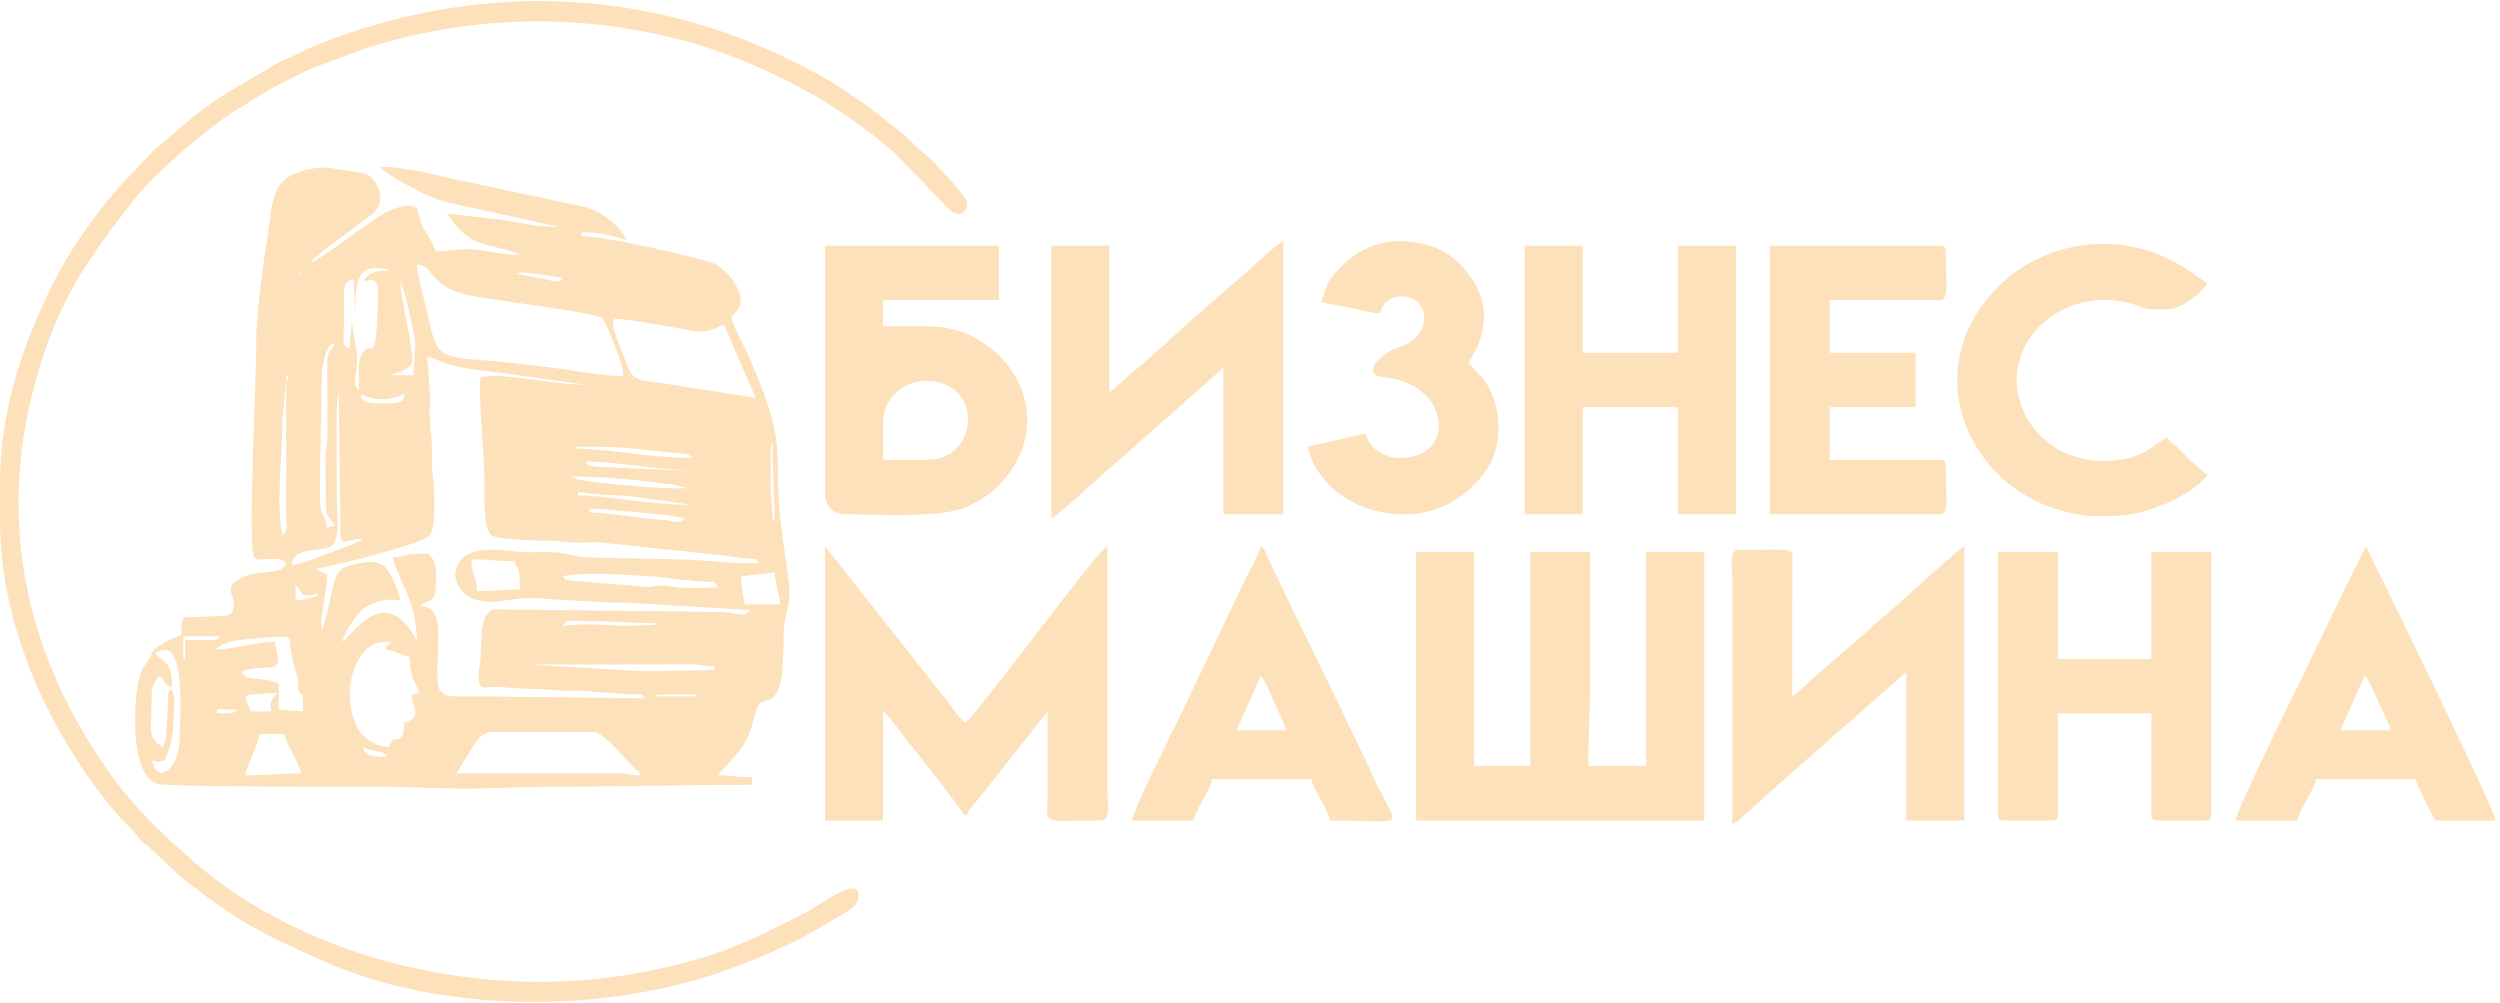 <?xml version="1.0" encoding="UTF-8"?> <svg xmlns="http://www.w3.org/2000/svg" width="172" height="69" viewBox="0 0 172 69" fill="none"> <g clip-path="url(#clip0_109_13)"> <path fill-rule="evenodd" clip-rule="evenodd" d="M33.852 50.369H40.931C41.28 50.369 42.329 51.414 42.566 51.698L43.695 52.892C43.996 53.159 43.906 52.912 44.021 53.34C43.379 53.34 43.312 53.215 42.61 53.207L31.407 53.211L32.383 51.607C32.717 51.087 33.096 50.369 33.852 50.369ZM16.861 53.342C17.053 52.513 17.702 51.308 17.89 50.498H19.563C19.756 51.337 20.534 52.405 20.721 53.212C19.288 53.212 18.322 53.342 16.859 53.342H16.861ZM24.97 51.404C25.747 51.778 26.282 51.556 26.642 52.05C26.18 52.05 25.575 52.137 25.212 51.804C24.763 51.392 25.217 51.878 24.968 51.404H24.97ZM14.929 49.077V48.818H16.345C16.132 49.004 16.178 49.013 15.821 49.069C15.61 49.103 15.164 49.077 14.928 49.077H14.929ZM45.177 47.785H47.88V47.914H45.177V47.785ZM18.662 48.947H17.247C17.185 48.818 17.021 48.415 16.982 48.275C16.883 47.923 16.813 47.866 17.24 47.789L19.05 47.656C18.914 47.859 18.811 47.95 18.697 48.207C18.5 48.65 18.617 48.386 18.664 48.947H18.662ZM36.425 45.716L47.627 45.712C48.272 45.721 48.521 45.847 49.167 45.847V46.105C47.214 46.105 44.613 46.255 42.738 46.098L36.425 45.718V45.716ZM10.682 44.941C12.905 43.446 12.355 49.535 12.355 50.758C12.355 51.7 12.045 52.984 11.068 53.214C10.483 52.82 10.705 52.896 10.425 52.309C11.015 52.447 10.736 52.447 11.325 52.309C11.995 50.91 11.908 49.861 11.982 48.563C12.025 47.792 12.016 48.158 11.84 47.399C11.418 47.709 11.622 47.595 11.565 48.287C11.457 49.633 11.542 50.75 11.197 51.407C10.115 50.679 10.425 50.376 10.425 47.917C10.425 47.217 10.665 46.907 10.939 46.496C11.526 46.891 11.172 47.092 11.84 47.271C11.84 45.35 11.153 45.59 10.682 44.944V44.941ZM26.514 44.683C27.024 44.725 27.614 45.066 28.186 45.199C28.186 46.77 28.662 46.931 28.829 47.656L28.319 47.801C28.315 48.614 29.172 49.355 27.799 49.724C27.799 51.684 27.083 50.224 26.769 51.404C26.106 51.404 25.093 50.903 24.743 50.337C23.814 48.83 23.872 46.663 24.711 45.33C25.476 44.115 26.022 44.166 26.898 44.166C26.521 44.683 26.645 44.164 26.512 44.683H26.514ZM14.801 44.683L15.182 44.42C15.328 44.337 15.557 44.233 15.713 44.177C16.387 43.941 19.485 43.785 19.583 43.796C20.205 43.858 19.739 44.099 20.261 45.921C20.377 46.324 20.518 46.689 20.533 47.031C20.556 47.574 20.348 47.002 20.567 47.566C20.747 48.026 20.851 47.104 20.851 48.947L19.178 48.818V47.01C18.484 46.847 19.183 46.875 17.799 46.715C17.122 46.636 16.938 46.734 16.605 46.234C17.918 45.602 19.259 46.387 19.126 45.286C19.073 44.845 18.954 44.556 18.922 44.167C17.446 44.167 16.155 44.684 14.804 44.684L14.801 44.683ZM14.543 44.037H12.742V45.329H12.614V43.778H15.188C14.969 43.97 14.964 44.037 14.545 44.037H14.543ZM38.741 43.132C38.89 42.573 38.912 42.745 40.801 42.745C42.384 42.745 43.478 42.874 45.048 42.874V43.003C43.707 43.003 43.172 43.113 41.953 43.01C41.4 42.964 38.949 42.899 38.742 43.132H38.741ZM20.335 41.324V40.29C20.607 40.49 20.663 40.656 20.849 40.936C21.407 40.936 21.483 40.998 21.879 40.807C21.811 40.975 21.942 41.022 21.214 41.173C20.865 41.245 20.641 41.297 20.335 41.324ZM53.284 39.386C53.341 40.072 53.611 40.861 53.67 41.582H51.224C51.213 41.077 50.824 39.886 51.077 39.634L53.284 39.384V39.386ZM38.74 39.644C40.107 39.325 43.343 39.566 44.79 39.644C45.585 39.686 46.37 39.868 47.234 39.904C47.837 39.93 47.843 39.994 48.402 40.023C49.19 40.063 49.065 39.881 49.423 40.419C48.559 40.419 47.431 40.482 46.598 40.412C46.107 40.371 45.946 40.238 45.314 40.293C44.58 40.357 44.756 40.444 43.98 40.332L39.214 39.943C38.637 39.767 39.062 40.085 38.74 39.644ZM32.432 38.481C33.603 38.481 34.243 38.611 35.393 38.611C35.555 39.22 35.736 38.587 35.779 40.55L32.818 40.679C32.818 39.657 32.432 39.621 32.432 38.483V38.481ZM20.076 38.869C20.179 37.628 21.825 37.975 22.698 37.625C23.482 37.31 23.165 35.23 23.165 34.216L23.163 28.397C23.16 27.569 23.294 27.337 23.294 26.591L23.421 35.897C23.401 38.031 23.512 37.06 24.967 37.06C24.546 37.427 23.32 37.777 22.612 38.056C22.074 38.268 20.622 38.857 20.075 38.869H20.076ZM40.541 34.992C41.428 34.992 46.175 35.42 47.106 35.638C46.733 36.148 46.377 35.807 45.687 35.77C44.062 35.68 41.515 35.25 40.541 35.25V34.992ZM53.026 30.598H53.154C53.154 32.408 53.283 33.874 53.283 35.767H53.154C53.154 34.777 53.02 34.327 53.024 33.312C53.029 32.408 53.026 31.502 53.026 30.598ZM39.769 33.829C40.774 34.064 42.602 34.038 43.665 34.182L47.62 34.733C44.655 34.733 41.839 34.087 39.769 34.087V33.829ZM19.69 26.203L19.694 35.642C19.703 36.327 19.823 36.513 19.433 36.8C18.961 34.767 19.433 31.172 19.433 28.787L19.69 26.202V26.203ZM39.254 32.795C41.446 32.795 43.197 32.936 45.378 33.238C45.702 33.283 45.961 33.296 46.315 33.331L47.234 33.57C46.523 33.737 40.748 33.245 39.712 32.981L39.254 32.794V32.795ZM40.283 31.762C42.31 31.762 44.201 32.164 46.208 32.276C46.994 32.319 47.438 32.409 48.264 32.409L42.193 32.171C41.803 32.13 41.495 32.164 41.1 32.106C40.522 32.022 40.531 32.101 40.283 31.763V31.762ZM39.64 30.728C42.534 30.728 43.23 30.806 45.829 31.106C47.129 31.255 47.33 31.106 47.62 31.505C44.878 31.505 41.511 30.859 39.64 30.859V30.73V30.728ZM24.838 27.109C25.736 27.587 26.84 27.571 27.799 27.109C27.753 27.665 27.75 27.755 26.255 27.755C24.651 27.755 24.881 27.356 24.84 27.109H24.838ZM19.819 25.817C19.819 26.431 19.822 26.063 19.69 26.205C19.69 25.591 19.687 25.96 19.819 25.817ZM23.551 44.17C23.709 43.492 24.406 42.428 24.866 42C25.477 41.429 26.586 41.103 27.541 41.327C27.492 40.73 26.876 39.451 26.553 39.088C25.989 38.459 25.052 38.645 24.095 38.899C22.895 39.219 23.009 40.13 22.522 42.102L22.178 43.306C22.169 43.325 22.153 43.366 22.136 43.394C21.937 42.447 22.522 40.833 22.522 39.516L21.979 39.287C21.812 39.193 21.85 39.214 21.75 39.129C22.268 39.085 29.058 37.498 29.591 36.793C30.047 36.192 29.869 33.305 29.784 32.742C29.645 31.824 29.792 30.828 29.655 29.898C29.59 29.454 29.6 29.028 29.564 28.567C29.51 27.886 29.642 27.818 29.586 27.263C29.536 26.791 29.479 24.808 29.343 24.525C29.974 24.673 30.605 25.039 31.693 25.266C32.598 25.454 33.671 25.544 34.527 25.652L40.282 26.465C37.884 26.465 34.567 25.598 33.074 25.948C32.882 26.775 33.331 31.374 33.331 33.315C33.331 34.376 33.259 36.391 33.819 36.832C34.147 37.091 36.772 37.201 37.449 37.194C38.258 37.186 38.641 37.263 39.259 37.314C39.912 37.368 40.652 37.285 41.311 37.32L48.531 38.084C49.19 38.147 49.598 38.187 50.264 38.281C50.753 38.351 51.722 38.474 52.123 38.483V38.741C51.136 38.741 50.179 38.753 49.384 38.648C47.181 38.361 40.301 38.468 39.603 38.259C38.027 37.79 36.931 38.102 35.539 37.946C34.18 37.793 31.599 37.427 31.32 39.434C31.251 39.939 31.777 40.889 32.373 41.123C34.18 41.834 34.972 40.907 37.689 41.213L41.833 41.446C42.294 41.483 42.763 41.419 43.224 41.472L51.609 41.969C51.204 42.526 50.733 42.184 49.8 42.106L33.928 41.923C32.873 42.325 33.211 44.392 33.02 45.664C32.976 45.966 32.892 46.404 32.931 46.763C33.026 47.632 33.457 47.148 34.731 47.288C36.081 47.438 37.243 47.355 38.021 47.473C38.77 47.586 39.525 47.462 40.265 47.547L43.507 47.78C44.182 47.78 44.125 47.664 44.402 48.045L33.461 47.915C32.86 47.915 32.254 47.924 31.653 47.921C31.271 47.92 30.77 47.925 30.465 47.693C30.18 47.475 30.126 47.245 30.105 46.761C29.999 44.302 30.719 41.75 28.955 41.711C29.427 41.065 29.96 41.72 29.993 40.167C30.002 39.763 30.028 39.297 29.94 38.914C29.814 38.361 29.717 38.464 29.47 38.092C27.476 38.092 27.87 38.332 27.024 38.351C27.271 39.413 28.3 41.167 28.481 42.316C28.545 42.724 28.698 43.529 28.698 44.038C28.533 43.849 28.647 44.003 28.487 43.733C26.375 40.162 24.241 43.703 23.549 44.169L23.551 44.17ZM23.037 36.157L22.526 36.302C22.162 34.751 22.003 36.034 22.006 33.313L22.132 26.331C22.129 25.614 22.192 24.654 22.549 24.036C22.749 23.691 22.622 23.73 23.035 23.619C22.845 24.148 22.583 24.016 22.519 24.781L22.525 29.956C22.523 30.703 22.408 30.837 22.388 31.497L22.419 34.964C22.526 35.632 22.736 35.704 23.037 36.154V36.157ZM42.344 21.94C43.178 21.94 45.131 22.333 46.169 22.493C47.743 22.734 48.327 23.114 49.809 22.328L51.438 26.121C51.658 26.575 51.798 26.951 51.998 27.369L45.312 26.328C43.692 26.11 43.506 26.15 43.006 24.766C42.772 24.119 41.794 21.94 42.344 21.94ZM26.898 25.817C26.926 25.8 26.972 25.75 26.986 25.777L27.633 25.521C27.932 25.389 28.151 25.283 28.306 25.023C28.626 24.489 27.541 20.666 27.541 19.355C27.834 19.777 28.553 23.197 28.574 23.617L28.442 25.816H26.898V25.817ZM20.591 18.838C20.591 18.507 20.794 18.818 20.667 18.838C20.666 18.838 20.591 19.199 20.591 18.838ZM38.74 19.096C38.391 19.574 37.944 19.278 37.269 19.151C36.616 19.029 36.094 18.971 35.522 18.838C35.809 18.655 36.695 18.823 37.045 18.858C37.517 18.908 38.229 19.085 38.74 19.096ZM28.699 18.192C29.873 18.291 29.518 19.629 32.042 20.265C33.589 20.654 40.897 21.438 41.475 21.908C41.589 22.001 43.121 25.582 42.854 25.849C42.664 26.039 38.786 25.386 38.202 25.322C36.526 25.141 34.828 24.883 33.204 24.782C29.607 24.563 30.081 24.199 29.163 20.568C29.002 19.925 28.699 18.852 28.699 18.191V18.192ZM24.967 19.355C25.967 19.121 26.038 19.349 26.006 20.519C25.863 25.79 25.554 23.072 24.863 24.419C24.573 24.983 24.709 26.074 24.709 26.851C24.153 26.442 24.581 26.06 24.581 24.525L24.195 22.069C24.195 22.889 24.066 23.148 24.066 24.007C23.424 23.666 23.681 23.588 23.68 21.551C23.68 20.31 23.449 19.298 24.323 19.224L24.452 21.68C24.452 19.086 24.565 18.032 26.898 18.578L26.467 18.639C26.169 18.646 26.152 18.613 25.867 18.697C25.46 18.818 25.172 19.048 24.967 19.355ZM10.422 44.944V45.073C10.183 45.525 10.04 45.586 9.816 46.015C9.617 46.4 9.521 46.812 9.443 47.322C9.205 48.884 9.017 53.41 10.86 53.938C11.622 54.157 24.641 54.12 25.61 54.12C27.919 54.12 29.816 54.249 32.046 54.249C34.389 54.249 36.276 54.12 38.611 54.12C43.12 54.12 47.215 53.99 51.739 53.99V53.474C50.788 53.474 50.204 53.344 49.422 53.344C49.985 52.498 51.086 51.79 51.629 50.263C51.785 49.823 51.863 49.364 52.032 48.858C52.437 47.64 53.235 48.843 53.705 46.918C53.903 46.108 53.895 44.588 53.922 43.517C53.954 42.316 54.438 41.601 54.295 40.309C54.187 39.335 54.025 38.21 53.868 37.117C52.982 30.891 54.434 31.323 51.7 24.948C51.301 24.017 50.925 23.37 50.549 22.473C50.241 21.737 50.256 21.942 50.742 21.329C51.553 20.307 49.877 18.363 49.01 18.084C47.496 17.598 41.687 16.251 40.023 16.251V15.993C41.673 15.993 41.856 16.216 43.113 16.509C42.52 15.384 41.249 14.44 40.013 14.193L30.884 12.245C29.567 11.93 27.666 11.469 26.122 11.469C26.394 11.876 28.063 12.76 28.566 13.023C29.626 13.577 30.191 13.828 31.602 14.11L38.478 15.607C36.682 15.607 36.165 15.371 34.695 15.141L30.755 14.702C32.434 17.218 33.683 16.7 35.435 17.37L35.775 17.546C34.858 17.546 33.944 17.344 33.019 17.211C31.813 17.036 30.988 17.288 29.983 17.288C29.846 17.028 29.758 16.764 29.617 16.492C29.226 15.737 29.093 15.836 28.857 14.93C28.712 14.379 28.795 14.316 28.311 14.185C27.875 14.004 26.722 14.508 26.382 14.705C25.424 15.26 22.029 17.884 21.36 18.063C21.676 17.588 23.976 15.964 24.597 15.496C24.889 15.277 25.094 15.12 25.409 14.889C26.965 13.753 25.737 12.234 25.226 11.983C25.03 11.887 23.217 11.649 22.791 11.575C22.062 11.449 21.104 11.623 20.378 11.906C18.72 12.554 18.742 13.96 18.455 15.92C18.1 18.34 17.607 21.471 17.628 23.879C17.646 25.8 17.02 37.872 17.498 38.353C17.919 38.776 19.07 38.089 19.687 38.741C19.453 39.622 17.668 39.142 16.507 39.812C15.327 40.495 16.166 40.863 16.087 41.701C16.041 42.203 15.884 42.347 15.324 42.373L12.608 42.489C12.493 42.981 12.479 43.003 12.479 43.652C11.769 44.029 10.858 44.288 10.42 44.944H10.422ZM97.432 56.447H117.254V37.965H113.264V52.699H109.274C109.274 50.525 109.402 48.805 109.402 46.623V37.965H105.284V52.699H101.422V37.965H97.432V56.447ZM-0.003 33.312V35.768C-0.003 42.456 2.76 48.722 6.174 53.604C6.501 54.072 6.764 54.384 7.113 54.858C7.763 55.741 8.424 56.404 9.17 57.187C9.403 57.431 9.455 57.561 9.633 57.757C9.867 58.017 9.977 58.025 10.263 58.287L12.463 60.343C12.891 60.691 13.235 60.955 13.696 61.302C16.959 63.757 18.626 64.492 22.091 66.055C30.242 69.732 41.151 69.707 49.342 66.964C51.829 66.13 54.72 64.885 56.962 63.5C58.127 62.78 59.076 62.432 59.076 61.616C59.076 60.172 56.371 62.321 55.298 62.863C51.233 64.917 49.359 65.855 44.456 66.839C33.622 69.013 21.128 66.126 13.225 59.189C11.247 57.453 9.543 55.888 7.958 53.749C2.202 45.982 -0.22 36.863 2.21 27.134C3.731 21.047 5.869 17.958 9.502 13.389C10.694 11.889 14.533 8.592 16.301 7.55C17.192 7.026 17.941 6.47 18.872 5.995C19.816 5.515 20.764 4.985 21.728 4.599L24.725 3.472C32.019 1.032 39.705 0.844 47.106 2.809C50.053 3.591 53.459 5.087 55.992 6.551C57.798 7.595 60.503 9.462 61.873 10.857L65.048 14.13C65.703 15.011 66.54 14.885 66.54 13.924C66.54 13.592 64.562 11.488 64.127 11.049C63.618 10.535 63.194 10.254 62.71 9.757C62.207 9.238 61.791 8.961 61.244 8.514L59.719 7.331C57.698 5.9 57.016 5.457 54.655 4.272C44.307 -0.923 32.721 -1.258 21.876 3.066C21.334 3.282 20.958 3.468 20.462 3.715C19.946 3.97 19.496 4.094 18.97 4.413C15.156 6.724 14.932 6.53 11.224 9.817C10.968 10.045 10.903 10.045 10.647 10.272L8.013 13.055C6.368 15.016 4.782 17.224 3.64 19.52C1.541 23.737 -0.006 28.346 -0.006 33.308L-0.003 33.312ZM56.76 56.447H60.75V48.95C61.09 49.178 61.874 50.245 62.167 50.629C62.587 51.181 66.172 55.637 66.284 56.057H66.541C66.639 55.687 66.93 55.432 67.169 55.136C67.411 54.832 67.605 54.587 67.858 54.278L72.075 48.949V54.766C72.068 56.828 71.423 56.445 75.808 56.445C76.437 56.445 76.194 55.111 76.194 54.507V37.577C75.727 37.747 71.568 43.279 71.286 43.635C70.943 44.066 66.862 49.424 66.411 49.726C66.066 49.493 65.489 48.659 65.181 48.248L56.758 37.577V56.447H56.76ZM63.839 31.633H60.75V29.047C60.75 27.665 61.931 26.203 63.711 26.203C67.719 26.203 67.359 31.631 63.839 31.631V31.633ZM56.76 34.089C56.76 34.739 57.4 35.381 58.046 35.381C60.439 35.381 64.802 35.693 66.631 34.825C67.263 34.524 68.111 33.999 68.571 33.543C73.363 28.793 69.178 22.457 63.966 22.457H60.748V20.648H68.728V16.9H56.758V34.089H56.76ZM123.304 47.918L123.311 38.863C123.333 37.542 123.698 37.837 119.571 37.837C118.942 37.837 119.185 39.171 119.185 39.775V56.705C119.863 56.345 120.05 55.973 120.676 55.487C121.01 55.227 121.108 55.06 121.411 54.805L131.155 46.236V56.447H135.145V37.577C134.117 38.268 130.349 41.885 129.224 42.746C128.92 42.978 128.832 43.079 128.55 43.362L124.816 46.592C124.29 47.059 123.87 47.534 123.302 47.915L123.304 47.918ZM76.324 26.982V16.9H72.334V35.64C72.707 35.54 73.281 34.913 73.84 34.438L84.175 25.3V35.382H88.294V16.642C87.735 16.791 86 18.575 85.26 19.151L83.055 21.073C81.437 22.439 79.539 24.313 77.849 25.669C77.285 26.122 76.976 26.543 76.324 26.982ZM137.463 56.06C137.463 56.358 137.552 56.448 137.849 56.448H141.195C141.492 56.448 141.581 56.358 141.581 56.06V49.081H148.017V56.06C148.017 56.358 148.107 56.448 148.403 56.448H151.75C152.047 56.448 152.136 56.358 152.136 56.06V37.966H148.017V45.333H141.581V37.966H137.463V56.06ZM104.898 35.382H108.888V28.015H115.452V35.382H119.442V16.9H115.452V24.267H108.888V16.9H104.898V35.382ZM121.758 35.382H133.471C134.152 35.382 133.857 33.919 133.857 32.022C133.857 31.724 133.768 31.634 133.471 31.634H125.877V28.015H131.799V24.267H125.877V20.648H133.471C134.152 20.648 133.857 19.185 133.857 17.288C133.857 16.99 133.768 16.9 133.471 16.9H121.758V35.382ZM86.749 46.497L87.009 46.883C87.083 47.014 87.14 47.146 87.223 47.314L88.55 50.247H85.075L86.747 46.499L86.749 46.497ZM77.868 56.45H82.115C82.331 55.523 83.188 54.532 83.402 53.606H90.224C90.439 54.532 91.297 55.523 91.511 56.45C96.718 56.45 96.329 57.178 94.729 53.995C94.503 53.546 94.364 53.147 94.13 52.658L90.139 44.386C89.886 43.883 89.685 43.476 89.451 43.009L87.477 38.917C87.07 38.102 87.103 37.843 86.749 37.581C86.607 38.191 85.977 39.23 85.674 39.863L81.171 49.3C80.57 50.498 77.916 55.864 77.868 56.451V56.45ZM144.283 35.513C146.445 35.513 147.175 35.385 149.067 34.629C149.947 34.277 151.41 33.37 151.877 32.669C151.39 32.342 150.863 31.846 150.429 31.409C150.193 31.169 150.03 30.985 149.787 30.762C149.504 30.5 149.249 30.389 149.045 30.084C148.088 30.727 147.43 31.361 146.164 31.585C144.663 31.85 143.699 31.738 142.43 31.299C140.444 30.609 138.748 28.512 138.748 26.206C138.748 22.399 142.674 19.851 146.518 20.858C147.909 21.223 147.042 21.294 148.915 21.294C150.109 21.294 151.39 20.213 151.876 19.485C151.395 19.356 148.14 15.961 142.791 16.954C139.568 17.553 137.085 19.543 135.741 22.024C135.242 22.945 135.176 23.098 134.908 24.161C133.689 28.994 137.068 33.779 141.632 35.071C142.455 35.304 143.302 35.513 144.282 35.513H144.283ZM162.69 46.499C162.947 46.689 163.469 47.897 163.628 48.271C163.882 48.868 164.374 49.74 164.492 50.247H161.017L162.69 46.499ZM153.809 56.451H158.056C158.272 55.525 159.129 54.533 159.343 53.607H166.165C166.626 54.572 166.97 55.533 167.58 56.451H171.699C171.638 55.727 164.585 41.258 163.933 39.95C163.723 39.531 163.581 39.251 163.373 38.831C163.243 38.568 163.187 38.436 163.087 38.214C162.915 37.83 162.916 37.954 162.817 37.581C162.5 37.947 158.766 45.848 158.225 46.93C157.471 48.442 153.859 55.808 153.806 56.451H153.809ZM90.869 20.78L92.92 21.177C93.501 21.298 94.317 21.541 94.987 21.555C95.045 20.86 95.67 20.393 96.403 20.393C98.07 20.393 98.447 22.168 97.408 23.21C96.862 23.756 96.433 23.766 95.723 24.103C95.23 24.337 94.473 24.962 94.473 25.433C94.473 26.23 95.637 25.648 97.303 26.597C99.71 27.969 99.695 31.506 96.276 31.506C95.384 31.506 94.221 30.96 93.958 29.827L89.968 30.731C90.846 34.515 95.618 36.371 99.235 34.867C100.467 34.354 101.852 33.154 102.498 31.939C103.341 30.354 103.291 28.239 102.414 26.635C101.979 25.84 101.445 25.524 101.038 24.914C102.598 22.576 102.465 20.21 100.429 18.16C99.534 17.259 98.446 16.771 96.811 16.615C94.646 16.409 92.891 17.463 91.678 19.006C91.197 19.619 91.184 20.121 90.869 20.779V20.78Z" fill="#FDE1BA"></path> </g> <defs> <clipPath id="clip0_109_13"> <rect width="171.703" height="68.85" fill="white" transform="translate(0 0.075)"></rect> </clipPath> </defs> </svg> 